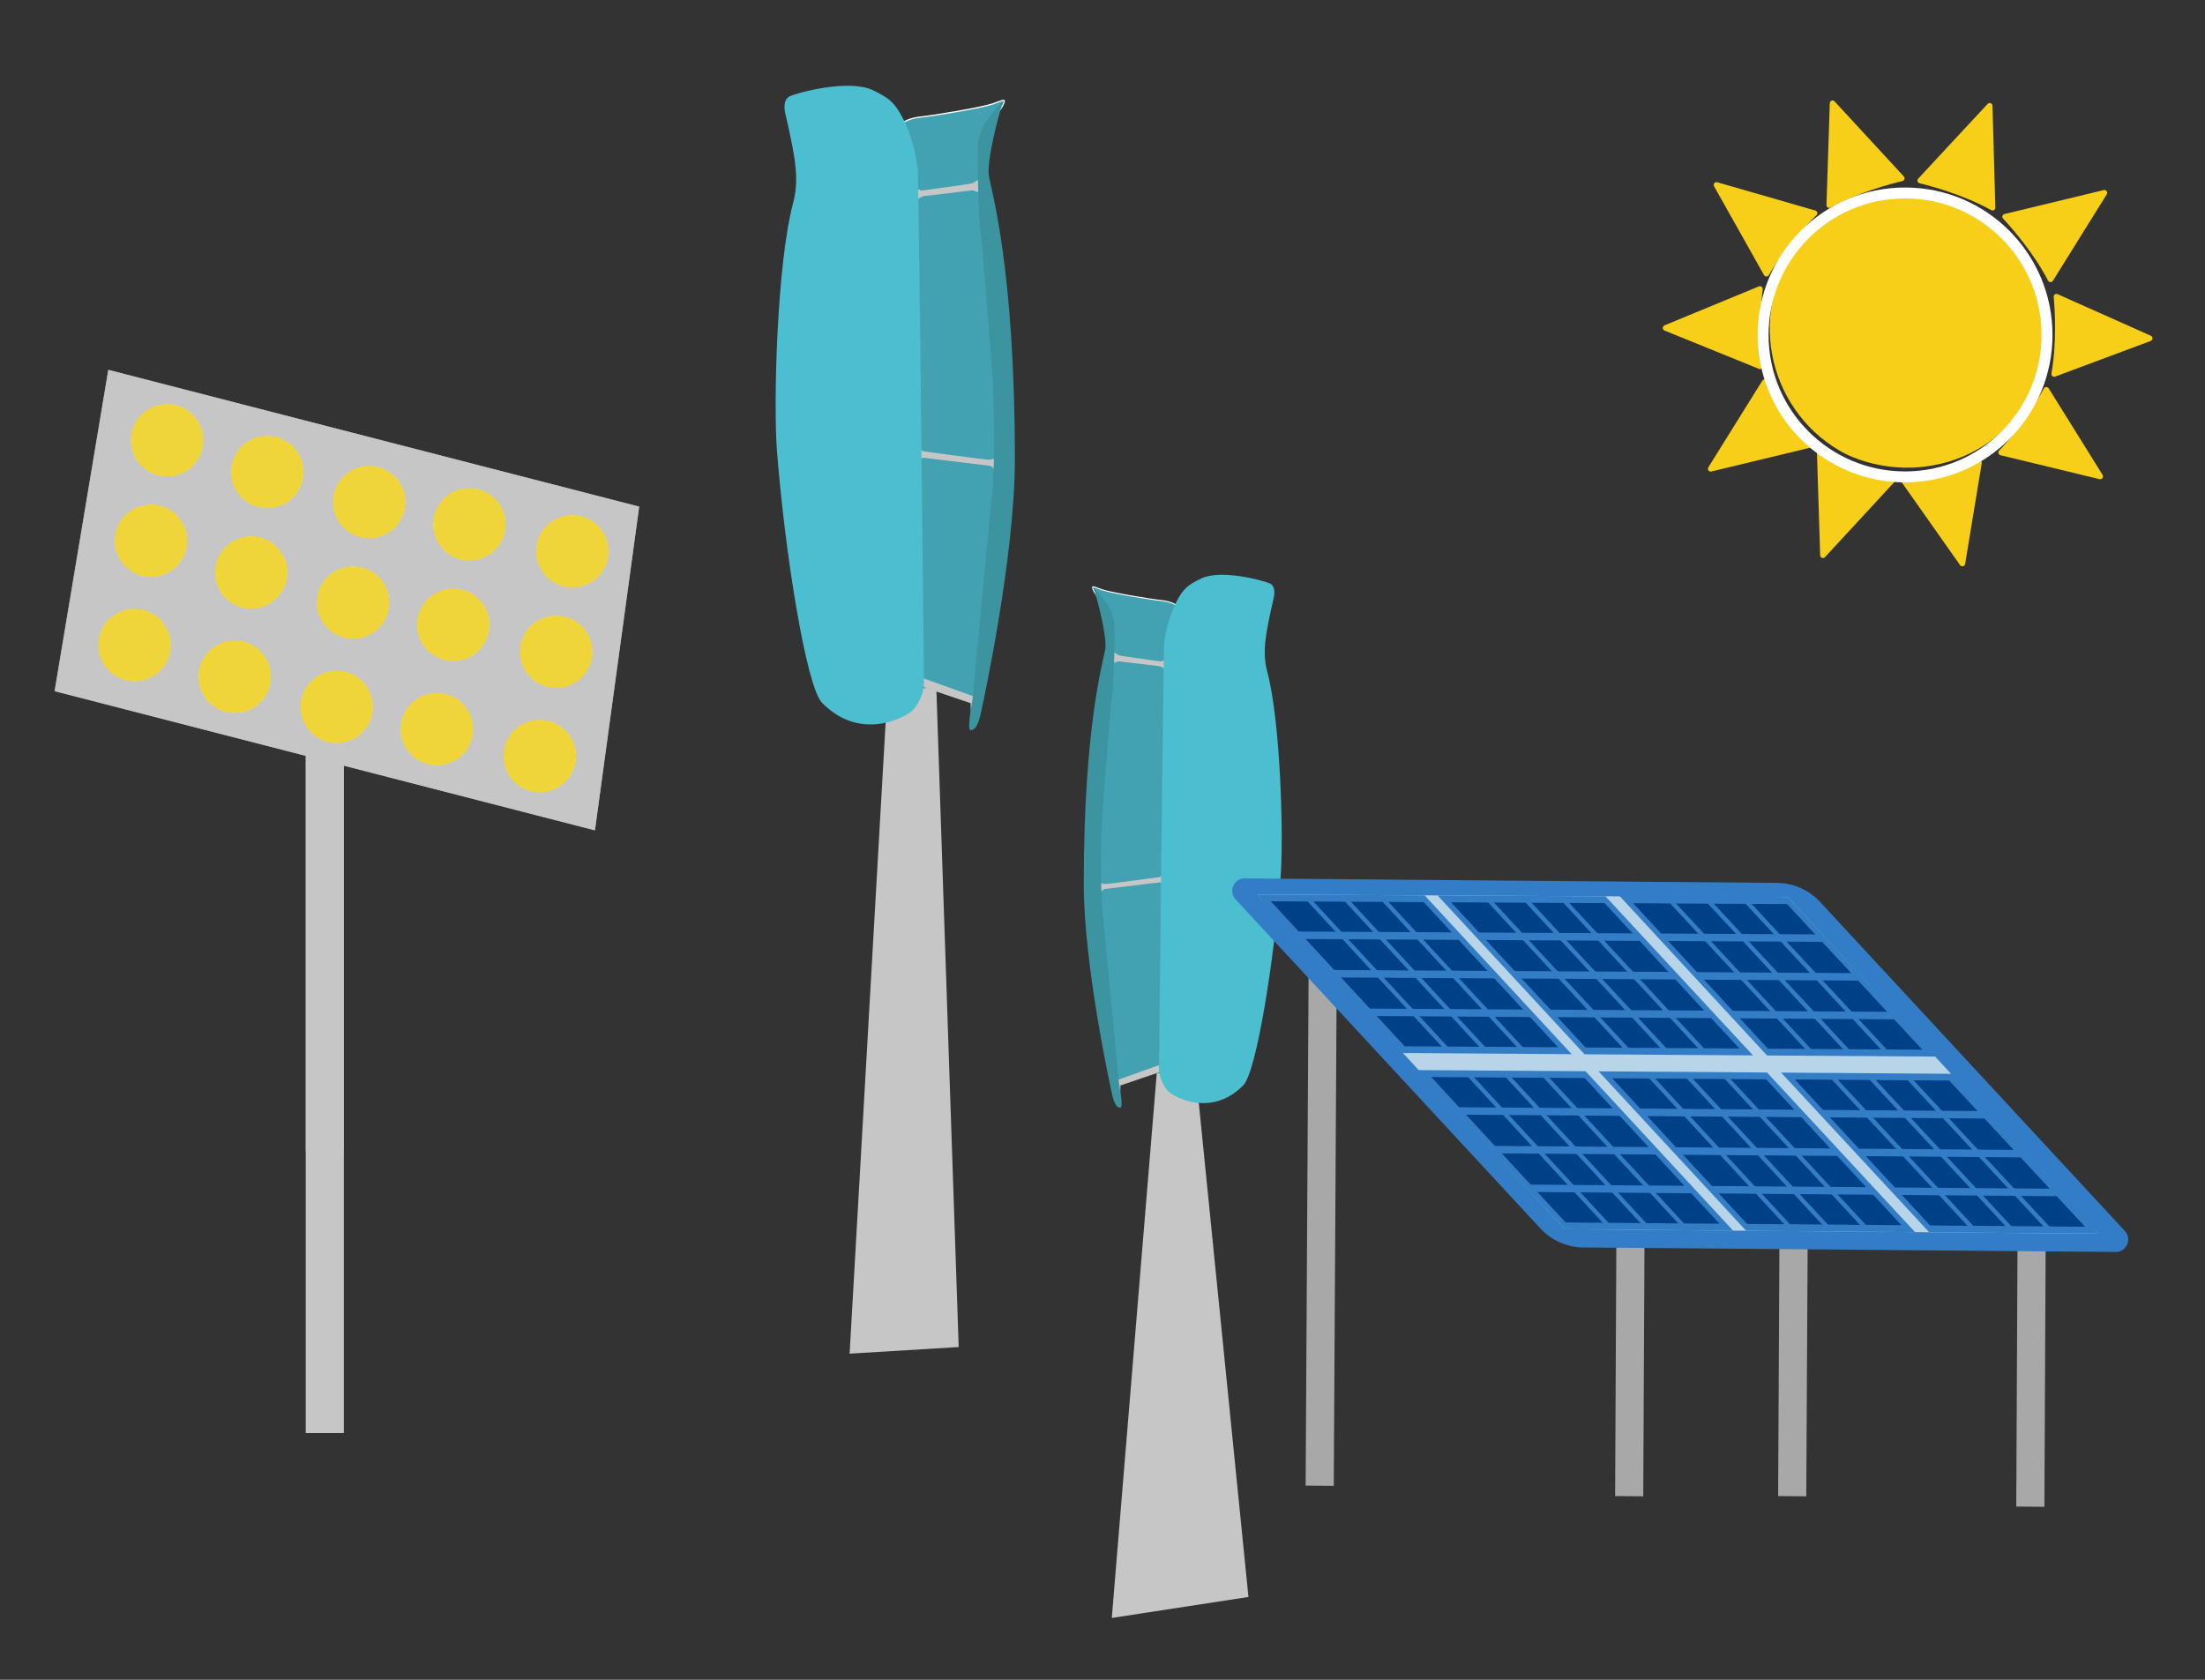 <svg xmlns="http://www.w3.org/2000/svg" xmlns:xlink="http://www.w3.org/1999/xlink" width="420" height="320" viewBox="0 0 420 320"><rect x="0" y="0" width="420" height="320" fill="#333333" stroke="none"/><defs><style>      .cls-1 {        clip-path: url(#clippath-11);      }      .cls-2 {        fill: #004087;      }      .cls-2, .cls-3, .cls-4, .cls-5, .cls-6, .cls-7, .cls-8, .cls-9, .cls-10, .cls-11, .cls-12, .cls-13, .cls-14 {        stroke-width: 0px;      }      .cls-15 {        stroke-width: .2px;      }      .cls-15, .cls-16, .cls-5, .cls-17 {        fill: none;      }      .cls-15, .cls-16, .cls-17 {        stroke: #fff;      }      .cls-3 {        fill: #4bbecf;      }      .cls-16 {        stroke-width: .24px;      }      .cls-18 {        clip-path: url(#clippath-13);      }      .cls-19 {        isolation: isolate;      }      .cls-20 {        clip-path: url(#clippath-6);      }      .cls-4 {        fill: #8ca6b8;      }      .cls-6 {        fill: #337dc7;      }      .cls-21 {        clip-path: url(#clippath-7);      }      .cls-22 {        clip-path: url(#clippath-4);      }      .cls-23 {        clip-path: url(#clippath-12);      }      .cls-7 {        fill: #fff;      }      .cls-8 {        fill: #efd53a;      }      .cls-9 {        fill: #42a2b1;      }      .cls-24 {        clip-path: url(#clippath-9);      }      .cls-25 {        clip-path: url(#clippath);      }      .cls-10 {        fill: #b8d4e8;      }      .cls-11 {        fill: #a8a8a8;      }      .cls-26 {        clip-path: url(#clippath-3);      }      .cls-12 {        fill: #c6c6c6;      }      .cls-27 {        clip-path: url(#clippath-8);      }      .cls-28 {        clip-path: url(#clippath-14);      }      .cls-13 {        fill: #3c94a1;      }      .cls-29 {        clip-path: url(#clippath-5);      }      .cls-30 {        clip-path: url(#clippath-10);      }      .cls-31 {        mix-blend-mode: multiply;      }      .cls-14 {        fill: #f7ce18;      }      .cls-17 {        stroke-width: 2.08px;      }    </style><clipPath id="clippath"><rect class="cls-5" x="10" y="16.34" width="400" height="389.31"></rect></clipPath><clipPath id="clippath-1"><rect class="cls-5" x="-9.39" y="79.07" width="259.31" height="328.74"></rect></clipPath><clipPath id="clippath-3"><rect class="cls-5" x="10" y="16.34" width="400" height="389.31"></rect></clipPath><clipPath id="clippath-4"><rect class="cls-5" x="151.83" y="1.63" width="59.12" height="134.12"></rect></clipPath><clipPath id="clippath-5"><rect class="cls-5" x="10" y="16.34" width="400" height="389.31"></rect></clipPath><clipPath id="clippath-6"><rect class="cls-5" x="188.5" y="94.35" width="55.6" height="114.29"></rect></clipPath><clipPath id="clippath-7"><rect class="cls-5" x="10" y="16.34" width="400" height="389.31"></rect></clipPath><clipPath id="clippath-8"><rect class="cls-5" x="10" y="16.34" width="400" height="389.31"></rect></clipPath><clipPath id="clippath-9"><rect class="cls-5" x="10" y="16.34" width="400" height="389.31"></rect></clipPath><clipPath id="clippath-10"><rect class="cls-5" x="10" y="16.34" width="400" height="389.31"></rect></clipPath><clipPath id="clippath-11"><rect class="cls-5" x="10" y="16.34" width="400" height="389.31"></rect></clipPath><clipPath id="clippath-12"><rect class="cls-5" x="10" y="16.34" width="400" height="389.31"></rect></clipPath><clipPath id="clippath-13"><rect class="cls-5" x="10" y="16.34" width="400" height="389.31"></rect></clipPath><clipPath id="clippath-14"><rect class="cls-5" x="10" y="16.34" width="400" height="389.31"></rect></clipPath></defs><g class="cls-19"><g id="Ebene_1" data-name="Ebene 1"><g><polygon class="cls-4" points="10.39 131.66 113.32 158.18 121.75 96.51 20.62 70.45 10.39 131.66"></polygon><rect class="cls-4" x="58.24" y="121.7" width="7.26" height="97.64"></rect><g class="cls-25"><path class="cls-7" d="m102.12,105.03c0,3.81,3.09,6.9,6.9,6.9s6.91-3.09,6.91-6.9-3.09-6.9-6.91-6.9-6.9,3.09-6.9,6.9"></path><path class="cls-7" d="m99.04,124.17c0,3.81,3.09,6.9,6.9,6.9s6.91-3.09,6.91-6.9-3.09-6.9-6.91-6.9-6.9,3.09-6.9,6.9"></path><path class="cls-7" d="m109.72,144.43c.21-3.81-2.7-7.07-6.51-7.28-3.81-.21-7.07,2.7-7.28,6.51-.21,3.81,2.7,7.07,6.51,7.28,3.81.21,7.07-2.7,7.28-6.51"></path><path class="cls-7" d="m82.52,99.89c0,3.81,3.09,6.9,6.9,6.9s6.91-3.09,6.91-6.9-3.09-6.9-6.91-6.9-6.9,3.09-6.9,6.9"></path><path class="cls-7" d="m79.45,119.03c0,3.81,3.09,6.9,6.9,6.9s6.91-3.09,6.91-6.9-3.09-6.9-6.91-6.9-6.9,3.09-6.9,6.9"></path><path class="cls-7" d="m90.12,139.29c.21-3.81-2.7-7.07-6.51-7.28-3.81-.21-7.07,2.7-7.28,6.51-.22,3.81,2.7,7.07,6.51,7.28,3.81.21,7.07-2.7,7.28-6.51"></path><path class="cls-7" d="m63.43,95.65c0,3.81,3.09,6.9,6.9,6.9s6.91-3.09,6.91-6.9-3.09-6.9-6.91-6.9-6.9,3.09-6.9,6.9"></path><path class="cls-7" d="m60.35,114.79c0,3.81,3.09,6.9,6.9,6.9s6.91-3.09,6.91-6.9-3.09-6.9-6.91-6.9-6.9,3.09-6.9,6.9"></path><path class="cls-7" d="m71.03,135.05c.21-3.81-2.7-7.07-6.51-7.28-3.81-.21-7.07,2.7-7.28,6.51-.21,3.81,2.7,7.07,6.51,7.28,3.81.21,7.07-2.7,7.28-6.51"></path><path class="cls-7" d="m44.02,89.93c0,3.81,3.09,6.9,6.9,6.9s6.91-3.09,6.91-6.9-3.09-6.9-6.91-6.9-6.9,3.09-6.9,6.9"></path><path class="cls-7" d="m40.95,109.07c0,3.81,3.09,6.9,6.9,6.9s6.91-3.09,6.91-6.9-3.09-6.9-6.91-6.9-6.9,3.09-6.9,6.9"></path><path class="cls-7" d="m51.62,129.33c.21-3.81-2.7-7.07-6.51-7.28-3.81-.21-7.07,2.7-7.28,6.51-.21,3.81,2.7,7.07,6.51,7.28,3.81.21,7.07-2.7,7.28-6.51"></path><path class="cls-7" d="m24.93,83.88c0,3.81,3.09,6.9,6.9,6.9s6.91-3.09,6.91-6.9-3.09-6.9-6.91-6.9-6.9,3.09-6.9,6.9"></path><path class="cls-7" d="m21.86,103.02c0,3.81,3.09,6.9,6.9,6.9s6.91-3.09,6.91-6.9-3.09-6.9-6.91-6.9-6.9,3.09-6.9,6.9"></path><path class="cls-7" d="m32.53,123.28c.21-3.81-2.7-7.07-6.51-7.28-3.81-.21-7.07,2.7-7.28,6.51-.21,3.81,2.7,7.07,6.51,7.28,3.81.21,7.07-2.7,7.28-6.51"></path><path class="cls-12" d="m18.74,122.51c-.21,3.81,2.7,7.07,6.51,7.28.13,0,.26.01.39.01,3.64,0,6.68-2.84,6.89-6.52.22-3.81-2.7-7.07-6.51-7.28-.13,0-.26-.01-.39-.01-3.64,0-6.68,2.84-6.89,6.52m3.12-19.49c0,3.82,3.09,6.91,6.9,6.91s6.9-3.09,6.9-6.91-3.09-6.9-6.9-6.9-6.9,3.09-6.9,6.9m3.07-19.14c0,3.81,3.09,6.9,6.9,6.9s6.91-3.09,6.91-6.9-3.09-6.9-6.91-6.9-6.9,3.09-6.9,6.9m12.9,44.67c-.21,3.81,2.7,7.07,6.51,7.28.13,0,.26.01.39.01,3.64,0,6.68-2.84,6.89-6.52.21-3.81-2.7-7.07-6.51-7.28-.13,0-.26-.01-.39-.01-3.64,0-6.68,2.84-6.89,6.52m3.12-19.49c0,3.82,3.09,6.91,6.9,6.91s6.91-3.09,6.91-6.91-3.09-6.9-6.91-6.9-6.9,3.09-6.9,6.9m3.07-19.14c0,3.81,3.09,6.9,6.91,6.9s6.9-3.09,6.9-6.9-3.09-6.9-6.9-6.9-6.91,3.09-6.91,6.9m14.22,41.14c-.58.94-.93,2.04-1,3.22-.08,1.45.29,2.83,1,3.99,1.14,1.87,3.15,3.16,5.51,3.3.13,0,.26.01.39.01.47,0,.92-.05,1.36-.14,3.01-.61,5.35-3.18,5.53-6.38.19-3.47-2.21-6.49-5.53-7.16-.32-.06-.65-.11-.98-.12-.13,0-.26-.01-.39-.01-2.47,0-4.67,1.31-5.89,3.3m2.12-16.27c0,3.81,3.09,6.9,6.9,6.9s6.91-3.09,6.91-6.9-3.09-6.91-6.91-6.91-6.9,3.09-6.9,6.91m3.07-19.14c0,3.82,3.09,6.91,6.91,6.91s6.9-3.09,6.9-6.91-3.09-6.9-6.9-6.9-6.91,3.09-6.91,6.9m12.9,42.86c-.21,3.81,2.7,7.07,6.51,7.28.13,0,.26.01.39.01,3.64,0,6.68-2.84,6.89-6.52.21-3.81-2.7-7.07-6.51-7.28-.13,0-.26-.01-.39-.01-3.64,0-6.68,2.84-6.89,6.52m3.12-19.49c0,3.81,3.09,6.9,6.9,6.9s6.91-3.09,6.91-6.9-3.09-6.9-6.91-6.9-6.9,3.09-6.9,6.9m3.07-19.14c0,3.81,3.09,6.9,6.91,6.9s6.9-3.09,6.9-6.9-3.09-6.91-6.9-6.91-6.91,3.09-6.91,6.91m13.41,43.77c-.21,3.81,2.7,7.07,6.51,7.28.13,0,.26.01.39.01,3.64,0,6.68-2.84,6.89-6.52.21-3.81-2.7-7.07-6.51-7.28-.13,0-.26-.01-.39-.01-3.64,0-6.68,2.84-6.89,6.52m3.12-19.49c0,3.81,3.09,6.91,6.9,6.91s6.9-3.09,6.9-6.91-3.09-6.9-6.9-6.9-6.9,3.09-6.9,6.9m3.07-19.14c0,3.81,3.09,6.9,6.91,6.9s6.9-3.09,6.9-6.9-3.09-6.9-6.9-6.9-6.91,3.09-6.91,6.9m-91.69,26.51l10.21-61.08,101.11,26.05-8.43,61.67-47.82-12.32v127.14h-7.26v-129.01l-47.77-12.31-.04-.14Z"></path><path class="cls-8" d="m109.02,98.13c3.81,0,6.9,3.09,6.9,6.9s-3.09,6.91-6.9,6.91-6.9-3.09-6.9-6.91,3.09-6.9,6.9-6.9"></path><path class="cls-8" d="m105.95,117.27c3.81,0,6.9,3.09,6.9,6.9s-3.09,6.91-6.9,6.91-6.9-3.09-6.9-6.91,3.09-6.9,6.9-6.9"></path><path class="cls-8" d="m102.81,137.14c.13,0,.26,0,.39.01,3.81.21,6.72,3.47,6.51,7.28-.21,3.68-3.25,6.52-6.89,6.52-.13,0-.26,0-.39-.01-3.81-.21-6.72-3.47-6.51-7.28.2-3.68,3.25-6.52,6.89-6.52"></path><path class="cls-8" d="m89.42,92.98c3.81,0,6.9,3.09,6.9,6.9s-3.09,6.91-6.9,6.91-6.9-3.09-6.9-6.91,3.09-6.9,6.9-6.9"></path><path class="cls-8" d="m86.35,112.12c3.81,0,6.9,3.09,6.9,6.9s-3.09,6.91-6.9,6.91-6.9-3.09-6.9-6.91,3.09-6.9,6.9-6.9"></path><path class="cls-8" d="m83.22,132c.13,0,.26,0,.39.01,3.81.21,6.72,3.47,6.51,7.28-.21,3.68-3.25,6.52-6.89,6.52-.13,0-.26,0-.39-.01-3.81-.21-6.72-3.47-6.51-7.28.2-3.68,3.25-6.52,6.89-6.52"></path><path class="cls-8" d="m70.33,88.75c3.81,0,6.9,3.09,6.9,6.9s-3.09,6.91-6.9,6.91-6.9-3.09-6.9-6.91,3.09-6.9,6.9-6.9"></path><path class="cls-8" d="m67.26,107.89c3.81,0,6.9,3.09,6.9,6.9s-3.09,6.91-6.9,6.91-6.9-3.09-6.9-6.91,3.09-6.9,6.9-6.9"></path><path class="cls-8" d="m64.13,127.76c.13,0,.26,0,.39.01.33.02.66.06.98.12,3.31.67,5.72,3.68,5.53,7.16-.18,3.21-2.52,5.78-5.53,6.38-.44.09-.9.14-1.36.14-.13,0-.26,0-.39-.01-2.35-.13-4.36-1.43-5.51-3.29-.71-1.16-1.08-2.53-1-3.99.06-1.18.42-2.27,1-3.21,1.22-1.99,3.42-3.3,5.89-3.3"></path><path class="cls-8" d="m50.92,83.02c3.81,0,6.9,3.09,6.9,6.9s-3.09,6.91-6.9,6.91-6.9-3.09-6.9-6.91,3.09-6.9,6.9-6.9"></path><path class="cls-8" d="m47.85,102.16c3.81,0,6.9,3.09,6.9,6.9s-3.09,6.91-6.9,6.91-6.9-3.09-6.9-6.91,3.09-6.9,6.9-6.9"></path><path class="cls-8" d="m44.72,122.03c.13,0,.26,0,.39.01,3.81.21,6.72,3.48,6.51,7.28-.21,3.68-3.25,6.52-6.89,6.52-.13,0-.26,0-.39-.01-3.81-.21-6.72-3.47-6.51-7.28.21-3.68,3.25-6.52,6.89-6.52"></path><path class="cls-8" d="m31.83,76.98c3.81,0,6.9,3.09,6.9,6.9s-3.09,6.91-6.9,6.91-6.9-3.09-6.9-6.91,3.09-6.9,6.9-6.9"></path><path class="cls-8" d="m28.76,96.11c3.81,0,6.9,3.09,6.9,6.9s-3.09,6.91-6.9,6.91-6.9-3.09-6.9-6.91,3.09-6.9,6.9-6.9"></path><path class="cls-8" d="m25.63,115.99c.13,0,.26,0,.39.01,3.81.21,6.72,3.47,6.51,7.28-.2,3.68-3.25,6.52-6.89,6.52-.13,0-.26,0-.39-.01-3.81-.22-6.72-3.47-6.51-7.28.2-3.68,3.25-6.52,6.89-6.52"></path></g><polygon class="cls-12" points="182.61 256.61 161.83 257.87 169.07 131.01 178.35 131.08 182.61 256.61"></polygon><g class="cls-26"><g class="cls-31"><g class="cls-22"><path class="cls-9" d="m171.51,23.76s1.02-1.17,3.79-1.46c2.77-.29,11.53-1.75,13.71-2.48,2.19-.73,2.63-1.17,2.04.14-.58,1.31-3.35,4.23-3.5,6.71-.15,2.48-.44,6.13-.15,10.94.29,4.82,3.82,38.23,3.5,52.37-.15,6.42-3.79,41.44-4.38,43.04-.58,1.61-11.96-3.65-11.96-3.65,0,0,.44-22.47.29-24.8-.15-2.33-.88-53.83-.88-54.85s.15-15.03,0-17.36c-.15-2.33-2.48-8.61-2.48-8.61"></path><path class="cls-16" d="m171.51,23.76s1.02-1.17,3.79-1.46c2.77-.29,11.53-1.75,13.71-2.48,2.19-.73,2.63-1.17,2.04.14-.58,1.31-3.35,4.23-3.5,6.71-.15,2.48-.44,6.13-.15,10.94.29,4.82,3.82,38.23,3.5,52.37-.15,6.42-3.79,41.44-4.38,43.04-.58,1.61-11.96-3.65-11.96-3.65,0,0,.44-22.47.29-24.8-.15-2.33-.88-53.83-.88-54.85s.15-15.03,0-17.36c-.15-2.33-2.48-8.61-2.48-8.61Z"></path></g></g><path class="cls-12" d="m187.33,33.51s-1.75,1.26-2.1,1.4c-.35.14-9.69,1.4-9.69,1.4l-1.4-.53-.29-.23-.06,2.86,2.04-1.03,9.45-1.13s2.16.76,2.16.58-.12-3.33-.12-3.33"></path><path class="cls-12" d="m190.25,87.14s-1.28.43-1.98.43-12.43-1.6-12.43-1.6l-1.28-.87v2.57l1.28-.47,12.78,1.54,1.63,1.17v-2.76Z"></path><path class="cls-12" d="m185.87,135.75s-.87.12-.93-.17c-.06-.29-.06-1.62-.06-1.62l-10.16-3.46.18-1.63,10.74,3.85.82-.64-.58,3.68Z"></path><path class="cls-13" d="m185.23,133.33s-1.11,5.65-.38,5.75c1.33.18,1.9-2.82,2.04-3.5.15-.68,6.42-29.18,6.42-48,0-36.62-4.52-51.35-4.96-54.13-.44-2.77,1.94-12.05,2.67-13.81.73-1.75-2.96,3.16-2.96,3.16,0,0-1.46,1.9-1.75,4.38-.29,2.48.15,15.32.44,16.92.29,1.61,2.19,25.82,2.34,28.3.14,2.48.58,15.17-.15,22.03-.53,4.94-3.71,38.9-3.71,38.9"></path><path class="cls-3" d="m149.59,21.69s-.73-2.63.87-3.36c1.6-.73,11.23-3.29,15.76-1.17,3.21,1.51,4.23,2.48,5.69,5.25,1.38,2.61,2.63,6.56,2.92,10.21.15,1.89,1.17,95.37,1.17,97.6s-1.61,4.67-2.33,5.25c-1.99,1.59-10.07,5.54-17.07-1.56-3.07-3.11-7.15-29.08-8.61-48.05-.7-9.04,0-35.6,3.06-47.12,1.18-4.45.58-8.27-1.46-17.07"></path></g><polygon class="cls-12" points="211.77 308.22 237.8 304.22 227.76 204.34 220.34 204.4 211.77 308.22"></polygon><g class="cls-29"><g class="cls-31"><g class="cls-20"><path class="cls-9" d="m224.47,115.63s-.84-.97-3.14-1.21c-2.29-.24-9.53-1.45-11.34-2.05-1.81-.6-2.17-.97-1.69.12s2.78,3.5,2.9,5.55.36,5.07.12,9.05c-.24,3.98-3.16,31.62-2.9,43.32.12,5.31,3.14,34.27,3.62,35.6s9.9-3.02,9.9-3.02c0,0-.36-18.58-.24-20.51.12-1.93.72-44.53.72-45.37s-.12-12.43,0-14.36,2.05-7.12,2.05-7.12"></path><path class="cls-15" d="m224.47,115.63s-.84-.97-3.14-1.21c-2.29-.24-9.53-1.45-11.34-2.05-1.81-.6-2.17-.97-1.69.12s2.78,3.5,2.9,5.55.36,5.07.12,9.05c-.24,3.98-3.16,31.62-2.9,43.32.12,5.31,3.14,34.27,3.62,35.6s9.9-3.02,9.9-3.02c0,0-.36-18.58-.24-20.51.12-1.93.72-44.53.72-45.37s-.12-12.43,0-14.36,2.05-7.12,2.05-7.12Z"></path></g></g><path class="cls-12" d="m211.39,123.69s1.45,1.04,1.74,1.16c.29.11,8.01,1.16,8.01,1.16l1.16-.43.24-.19.05,2.37-1.69-.85-7.82-.93s-1.79.63-1.79.48.1-2.75.1-2.75"></path><path class="cls-12" d="m208.98,168.05s1.06.35,1.64.35,10.28-1.32,10.28-1.32l1.06-.72v2.12l-1.06-.39-10.57,1.27-1.35.97v-2.29Z"></path><path class="cls-12" d="m212.6,208.26s.72.1.77-.14c.05-.24.05-1.34.05-1.34l8.4-2.86-.14-1.35-8.88,3.19-.68-.53.48,3.04Z"></path><path class="cls-13" d="m213.12,206.26s.92,4.67.31,4.75c-1.1.15-1.57-2.33-1.69-2.9-.12-.56-5.31-24.13-5.31-39.7,0-30.29,3.74-42.48,4.1-44.77s-1.6-9.97-2.21-11.42c-.6-1.45,2.45,2.61,2.45,2.61,0,0,1.21,1.57,1.45,3.62.24,2.05-.12,12.67-.36,14-.24,1.33-1.81,21.36-1.93,23.41-.12,2.05-.48,12.55.12,18.22.44,4.09,3.07,32.17,3.07,32.17"></path><path class="cls-3" d="m242.6,113.92s.6-2.17-.72-2.77c-1.33-.6-9.29-2.73-13.03-.97-2.66,1.25-3.5,2.05-4.71,4.34-1.14,2.16-2.17,5.43-2.41,8.45-.12,1.56-.97,78.88-.97,80.73s1.33,3.86,1.93,4.35c1.65,1.32,8.33,4.58,14.12-1.29,2.54-2.57,5.91-24.05,7.12-39.74.58-7.48,0-29.45-2.53-38.98-.98-3.68-.48-6.84,1.21-14.12"></path><path class="cls-11" d="m254.05,283.05l.61-105.88c-1.89-.21-3.66-.6-5.35-1.08l-.62,106.92,5.36.05Z"></path></g><polygon class="cls-11" points="344.05 285.05 344.53 198.89 339.16 194.26 338.69 285 344.05 285.05"></polygon><polygon class="cls-11" points="389.41 287.05 389.69 228.39 384.33 228.35 384.05 287 389.41 287.05"></polygon><polygon class="cls-11" points="313 285.05 313.28 227.75 307.92 227.7 307.64 285 313 285.05"></polygon><g class="cls-21"><path class="cls-6" d="m346.68,171.81l58.06,62.69c1.42,1.53.32,4.02-1.77,4l-101.38-.86c-3.11-.03-6.07-1.33-8.18-3.62l-58.06-62.69c-1.42-1.53-.32-4.02,1.77-4l101.38.86c3.11.03,6.07,1.34,8.18,3.62"></path><path class="cls-10" d="m274.3,170.58c.83,1.25,1.81,2.29,2.87,3l.58.74c2.01,2.42,4.26,4.34,6.41,6.18.66.56,1.29.91,1.9,1.11,3.9,5.25,8.44,9.95,12.44,15.05,3.87,4.94,8.27,8.89,12.5,13.09.95,1.23,2.02,2.37,3.28,3.51,2.18,1.98,3.61,4.14,5.69,6.44.63.7,1.6,1.49,2.47,2.28.39.42.79.82,1.19,1.23l.21.26c1.02,1.45,2.09,2.93,3.21,4.22,1.27,1.46,2.49,2.76,3.82,4.03h.01s-.01,0-.01,0c.36.34,3.19,2.98,2.71,2.16l.37.59-35.9-.3-58.55-63.77,34.82.18Z"></path><path class="cls-6" d="m274.3,170.58c.83,1.25,1.81,2.29,2.87,3l.58.74c2.01,2.42,4.26,4.34,6.41,6.18.66.56,1.29.91,1.9,1.11,3.9,5.25,8.44,9.95,12.44,15.05,1.16,1.48,2.36,2.86,3.59,4.19h-.06l-28-30.26h.28Z"></path><path class="cls-6" d="m305.25,204.1c1.91,1.9,3.84,3.75,5.74,5.64.95,1.23,2.03,2.38,3.28,3.52,2.18,1.98,3.61,4.14,5.69,6.44.63.7,1.61,1.49,2.47,2.28.39.42.79.82,1.19,1.23l.21.26c1.02,1.45,2.09,2.94,3.21,4.22,1.27,1.46,2.49,2.76,3.82,4.03h.01s-.01,0-.01,0c.36.34,3.19,2.98,2.71,2.16l.37.59h-1.15s-28.1-30.38-28.1-30.38h.56Z"></path></g><polygon class="cls-6" points="265.59 200.59 239.49 170.4 271.36 170.57 299.36 200.82 265.59 200.59"></polygon><polygon class="cls-2" points="267.55 199.31 242.06 171.7 271.19 171.86 296.77 199.5 267.55 199.31"></polygon><polygon class="cls-6" points="289.46 200.03 262.57 170.95 263.67 170.96 290.57 200.04 289.46 200.03"></polygon><polygon class="cls-6" points="282.29 199.98 255.42 170.91 256.53 170.92 283.4 199.99 282.29 199.98"></polygon><g class="cls-27"><path class="cls-6" d="m247.61,178.87l-1.31-1.42,30.64.17c.43.55.9,1.01,1.38,1.43l-30.7-.17Z"></path><path class="cls-6" d="m254.68,186.2l-1.31-1.42,30.66.18c.43.55.9,1.01,1.38,1.43l-30.73-.19Z"></path><path class="cls-6" d="m261.76,193.55l-1.32-1.42,30.68.19c.43.54.9,1.01,1.38,1.43l-30.75-.2Z"></path></g><polygon class="cls-6" points="275.13 199.93 248.28 170.87 249.38 170.88 276.24 199.94 275.13 199.93"></polygon><polygon class="cls-6" points="298.04 234.17 270.04 203.85 302.02 204.07 330.12 234.44 298.04 234.17"></polygon><polygon class="cls-2" points="298.21 232.88 272.62 205.17 301.85 205.37 327.52 233.12 298.21 232.88"></polygon><polygon class="cls-6" points="320.19 233.63 293.2 204.44 294.31 204.45 321.3 233.64 320.19 233.63"></polygon><polygon class="cls-6" points="313 233.57 286.03 204.39 287.14 204.4 314.11 233.58 313 233.57"></polygon><g class="cls-24"><path class="cls-6" d="m278.19,212.35l-1.32-1.43,30.74.22c.44.55.9,1.01,1.39,1.43l-30.81-.22Z"></path><path class="cls-6" d="m285.29,219.72l-1.32-1.43,30.76.23c.44.55.9,1.01,1.39,1.43l-30.83-.23Z"></path><path class="cls-6" d="m292.39,227.09l-1.32-1.43,30.78.24c.44.55.9,1.01,1.39,1.43l-30.85-.25Z"></path></g><polygon class="cls-6" points="305.81 233.51 278.86 204.35 279.97 204.35 306.92 233.52 305.81 233.51"></polygon><polygon class="cls-10" points="340.57 170.93 399.76 235.02 332.6 234.46 273.83 170.58 340.57 170.93"></polygon><polygon class="cls-6" points="336.58 201.07 307.67 169.8 340.56 170.93 368.77 201.28 336.58 201.07"></polygon><polygon class="cls-2" points="336.75 199.77 311.07 172.07 340.39 172.23 366.16 199.97 336.75 199.77"></polygon><polygon class="cls-6" points="358.8 200.49 331.71 171.32 332.83 171.32 359.92 200.5 358.8 200.49"></polygon><polygon class="cls-6" points="351.59 200.45 324.52 171.28 325.63 171.29 352.71 200.45 351.59 200.45"></polygon><g class="cls-30"><path class="cls-6" d="m316.66,179.26l-1.32-1.43,30.84.17c.44.55.91,1.01,1.39,1.43l-30.9-.18Z"></path><path class="cls-6" d="m323.78,186.62l-1.32-1.43,30.86.19c.44.55.91,1.01,1.39,1.43l-30.93-.19Z"></path><path class="cls-6" d="m330.91,193.99l-1.33-1.43,30.89.2c.44.55.91,1.01,1.39,1.43l-30.95-.2Z"></path></g><polygon class="cls-6" points="344.38 200.4 317.33 171.24 318.44 171.25 345.49 200.41 344.38 200.4"></polygon><polygon class="cls-6" points="367.47 234.75 339.26 204.33 373.4 204.57 399.76 235.01 367.47 234.75"></polygon><polygon class="cls-2" points="367.64 233.45 341.86 205.64 371.28 205.85 397.15 233.69 367.64 233.45"></polygon><polygon class="cls-6" points="389.77 234.21 362.57 204.92 363.69 204.93 390.89 234.22 389.77 234.21"></polygon><polygon class="cls-6" points="382.53 234.15 355.35 204.87 356.47 204.88 383.65 234.16 382.53 234.15"></polygon><g class="cls-1"><path class="cls-6" d="m347.47,212.86l-1.33-1.43,30.94.22c.44.55.91,1.01,1.4,1.44l-31.01-.23Z"></path><path class="cls-6" d="m354.62,220.25l-1.33-1.43,30.96.23c.44.55.91,1.01,1.4,1.44l-31.03-.24Z"></path><path class="cls-6" d="m361.78,227.64l-1.33-1.43,30.99.24c.44.55.91,1.02,1.4,1.44l-31.06-.25Z"></path></g><polygon class="cls-6" points="375.29 234.09 348.14 204.82 349.26 204.83 376.41 234.1 375.29 234.09"></polygon><polygon class="cls-6" points="301.82 200.84 273.83 170.58 305.81 170.75 333.9 201.05 301.82 200.84"></polygon><polygon class="cls-2" points="302 199.54 276.4 171.89 305.64 172.05 331.31 199.74 302 199.54"></polygon><polygon class="cls-6" points="323.98 200.26 296.98 171.13 298.1 171.14 325.09 200.27 323.98 200.26"></polygon><polygon class="cls-6" points="316.78 200.21 289.81 171.1 290.92 171.1 317.9 200.22 316.78 200.21"></polygon><g class="cls-23"><path class="cls-6" d="m281.98,179.06l-1.32-1.42,30.73.17c.44.55.9,1.01,1.39,1.43l-30.8-.18Z"></path><path class="cls-6" d="m289.08,186.41l-1.32-1.43,30.76.18c.44.55.9,1.01,1.39,1.43l-30.83-.19Z"></path><path class="cls-6" d="m296.18,193.77l-1.32-1.43,30.78.19c.44.55.9,1.01,1.39,1.43l-30.85-.2Z"></path></g><polygon class="cls-6" points="309.6 200.17 282.65 171.06 283.76 171.06 310.71 200.17 309.6 200.17"></polygon><polygon class="cls-6" points="332.6 234.46 304.49 204.09 336.58 204.31 364.78 234.73 332.6 234.46"></polygon><polygon class="cls-2" points="332.77 233.16 307.08 205.41 336.41 205.61 362.18 233.4 332.77 233.16"></polygon><polygon class="cls-6" points="354.82 233.92 327.73 204.68 328.84 204.69 355.94 233.93 354.82 233.92"></polygon><polygon class="cls-6" points="347.61 233.86 320.53 204.63 321.65 204.64 348.72 233.87 347.61 233.86"></polygon><g class="cls-18"><path class="cls-6" d="m312.67,212.61l-1.32-1.43,30.84.22c.44.55.91,1.01,1.39,1.43l-30.91-.22Z"></path><path class="cls-6" d="m319.8,219.98l-1.32-1.43,30.86.23c.44.55.91,1.01,1.39,1.43l-30.93-.23Z"></path><path class="cls-6" d="m326.93,227.36l-1.32-1.43,30.88.24c.44.55.91,1.01,1.4,1.43l-30.95-.25Z"></path></g><polygon class="cls-6" points="340.39 233.8 313.34 204.58 314.46 204.59 341.51 233.81 340.39 233.8"></polygon><g class="cls-28"><path class="cls-14" d="m388.06,72.19c-1.04,2.73-2.48,5.31-4.19,7.39-2.39,2.89-5.42,5.24-8.8,6.86-6.91,3.32-15.08,3.51-22.18.64-1.81-.73-3.54-1.8-5.1-2.97-3.08-2.3-5.62-5.29-7.45-8.67-3.6-6.67-4.3-14.75-1.62-21.87,2.75-7.29,8.7-13.09,16.06-15.64,3.58-1.24,7.41-1.7,11.18-1.34,9.8.95,18.33,7.34,21.98,16.5,1.37,3.43,2.02,7.15,1.87,10.84-.11,2.68-.74,5.55-1.76,8.26"></path><path class="cls-14" d="m365.62,34.91c2.25.54,8.34,2.18,13.66,5.12.36.2.8-.07.79-.48l-.55-19.41c-.01-.48-.6-.7-.92-.35l-13.23,14.24c-.28.3-.13.79.26.88"></path><path class="cls-14" d="m381.55,41.65c1.57,1.69,5.75,6.42,8.56,11.81.19.36.71.38.92.03l10.26-16.48c.25-.4-.11-.91-.58-.8l-18.9,4.56c-.4.09-.55.58-.27.88"></path><path class="cls-14" d="m391.18,56.57c.21,2.3.63,8.6-.43,14.58-.07.41.33.73.71.59l18.19-6.79c.45-.17.47-.79.03-.99l-17.75-7.92c-.37-.17-.79.13-.75.53"></path><path class="cls-14" d="m389.31,73.99c-1.11,2.03-4.29,7.48-8.52,11.84-.29.3-.14.79.26.89l18.87,4.56c.46.11.83-.39.58-.8l-10.27-16.5c-.22-.34-.72-.33-.92.02"></path><path class="cls-14" d="m376.77,87.67c-2.17.79-8.16,2.79-14.21,3.28-.41.03-.62.5-.39.84l11.18,15.87c.27.39.88.25.96-.22l3.16-19.18c.07-.4-.32-.73-.71-.59"></path><path class="cls-14" d="m362.36,34.49c-2.25.53-8.35,2.15-13.68,5.06-.36.2-.8-.08-.78-.49l.63-19.4c.02-.48.6-.7.92-.34l13.18,14.29c.28.3.13.79-.27.88"></path><path class="cls-14" d="m346,40.99c-1.65,1.62-6.03,6.16-9.07,11.42-.21.36-.72.35-.92,0l-9.52-16.92c-.23-.42.15-.9.61-.77l18.68,5.39c.39.11.52.61.23.89"></path><path class="cls-14" d="m335.75,55.12c-.28,2.29-.88,8.58.02,14.58.06.41-.35.72-.73.57l-17.99-7.3c-.44-.18-.44-.81,0-.99l17.97-7.42c.37-.16.78.15.73.56"></path><path class="cls-14" d="m336.59,72.54c1.11,2.03,4.29,7.48,8.52,11.84.29.3.14.79-.26.89l-18.87,4.55c-.47.11-.83-.39-.58-.8l10.28-16.5c.22-.35.72-.33.92.02"></path><path class="cls-14" d="m360.54,90.98c-2.25-.54-8.35-2.15-13.67-5.08-.36-.2-.8.08-.78.48l.61,19.41c.02.48.6.7.92.34l13.19-14.28c.28-.3.13-.79-.26-.88"></path><path class="cls-17" d="m362.87,90.85c14.94,0,27.04-12.11,27.04-27.04s-12.11-27.05-27.04-27.05-27.04,12.11-27.04,27.05,12.11,27.04,27.04,27.04Z"></path></g></g></g></g></svg>